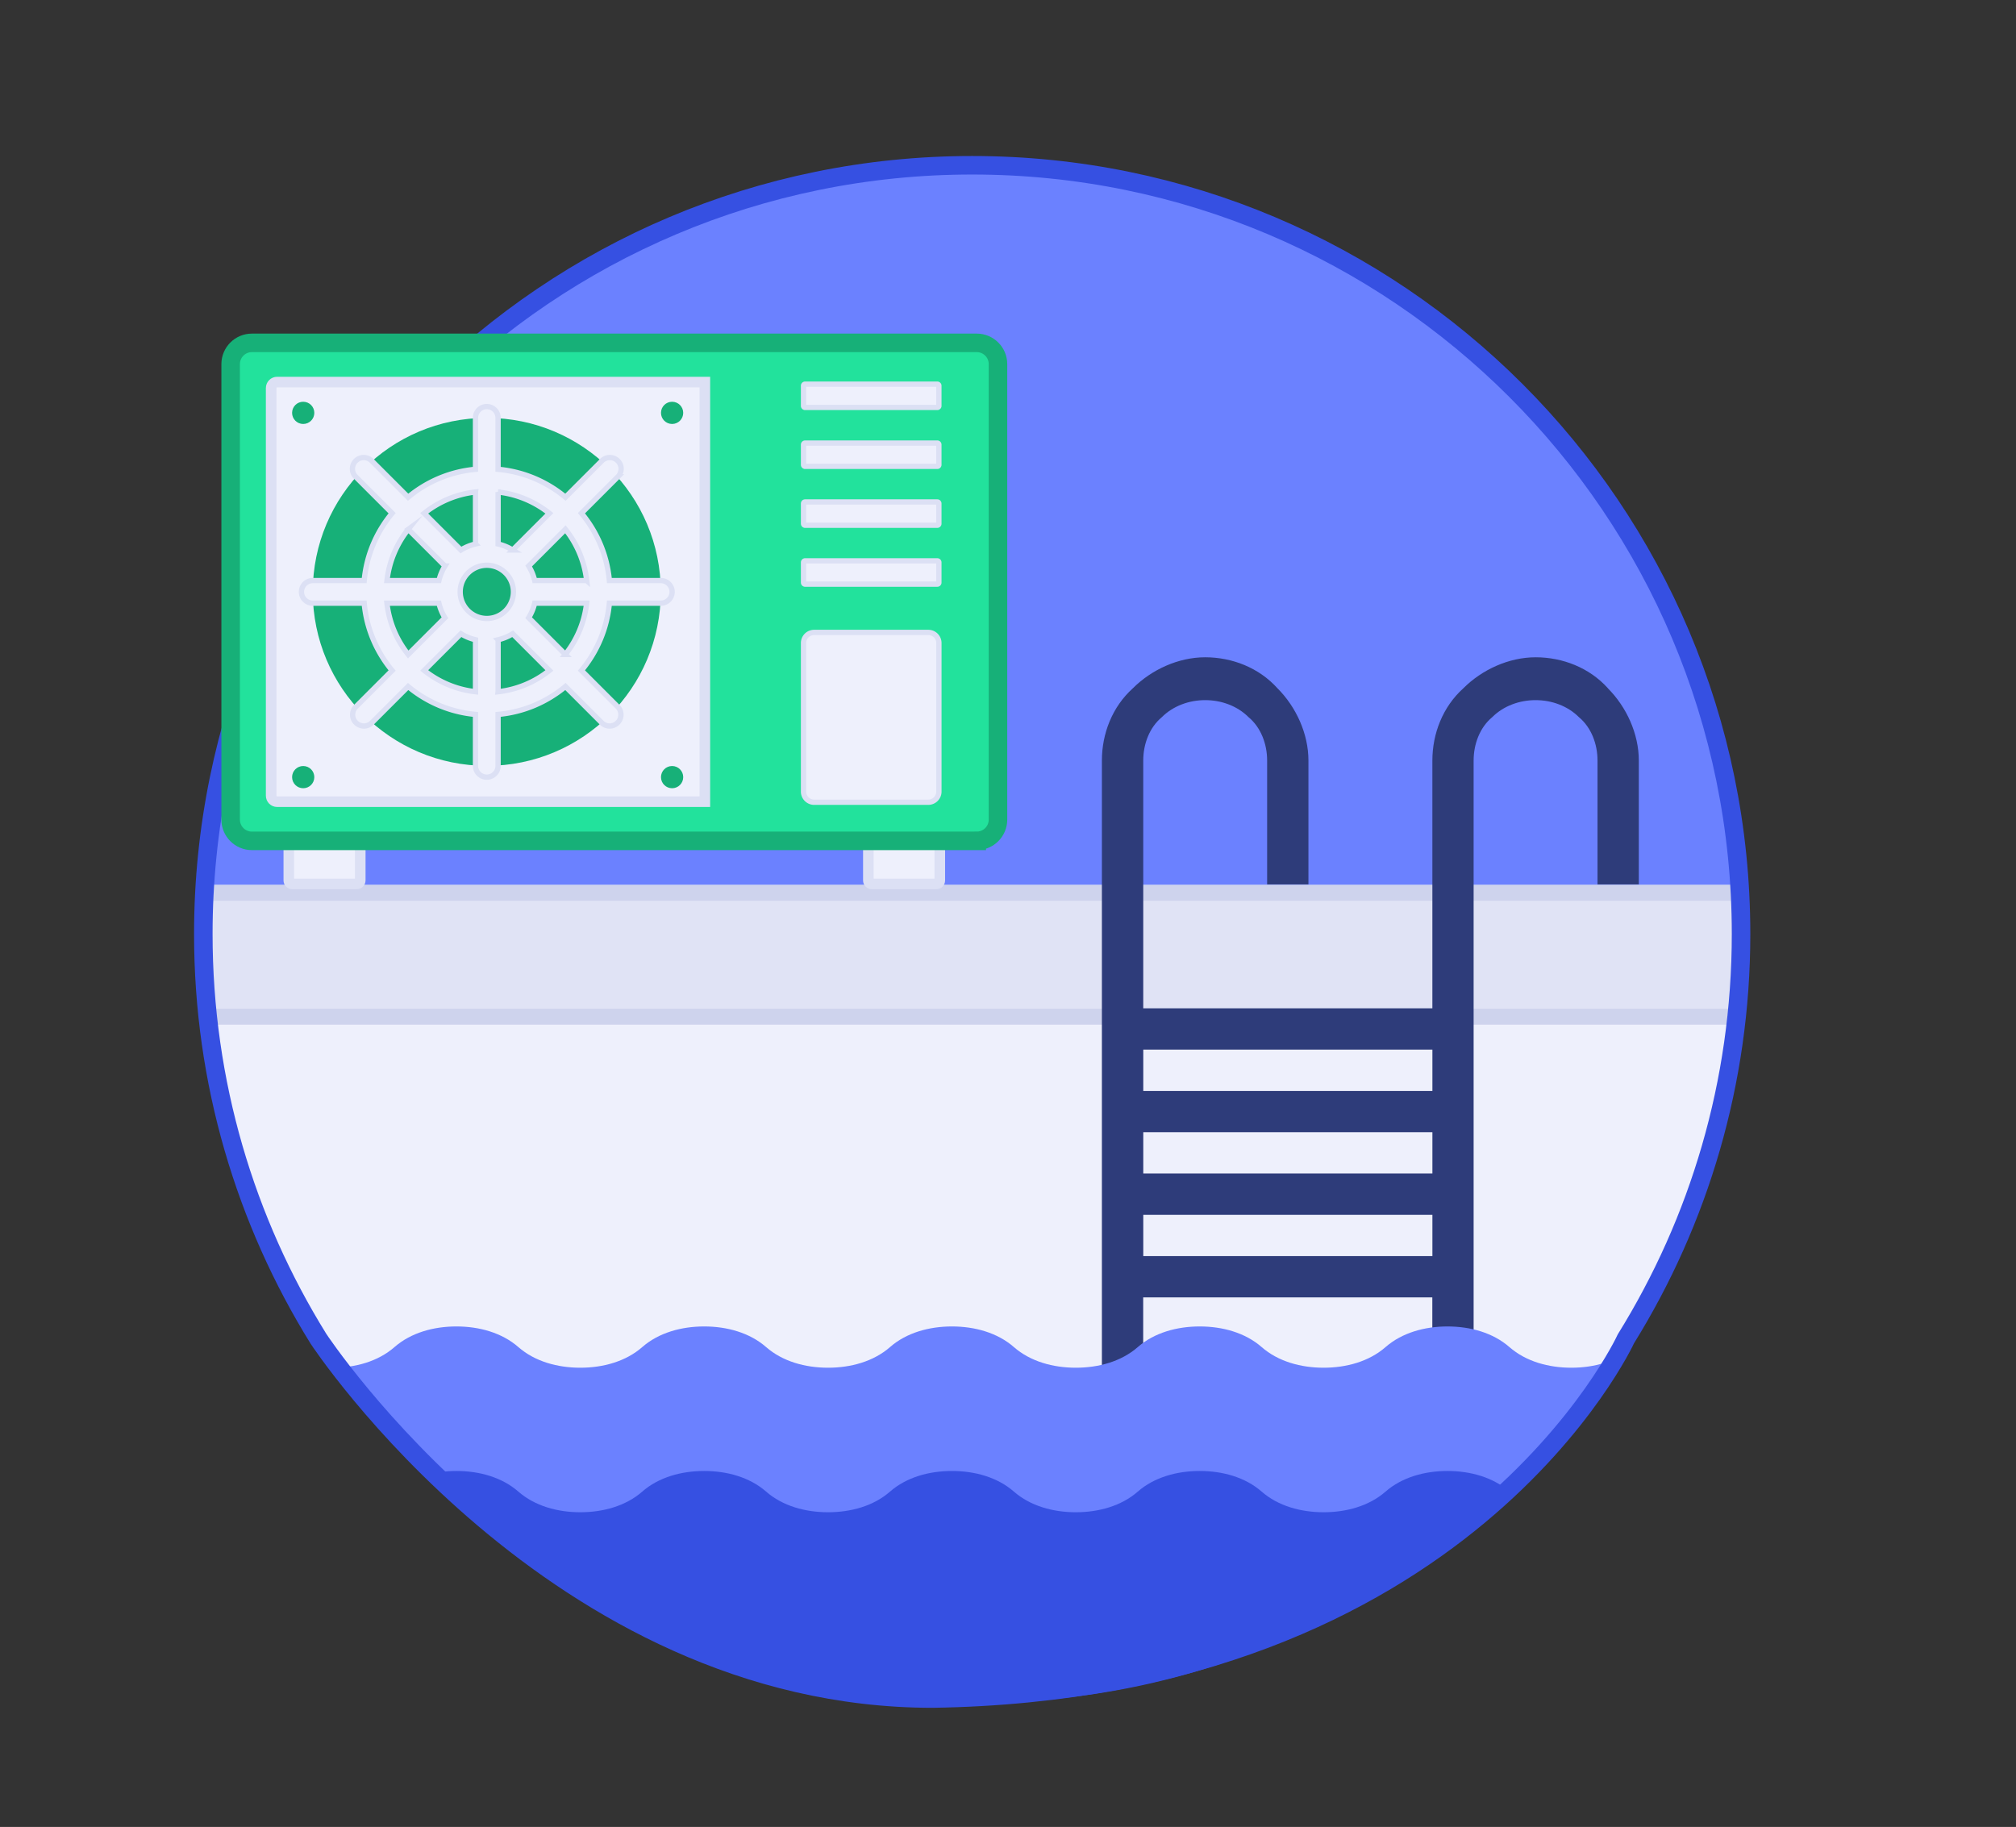 <svg xmlns="http://www.w3.org/2000/svg" viewBox="0 0 761.91 690.58">
  <rect x="0" y="0" width="761.91" height="690.58" fill="#333333" stroke="none"/>
  <defs>
    <clipPath id="a">
      <path fill="none" d="M369.72 53.58c162.92 0 289 132.08 289 295s-126.08 295-289 295-295-132.08-295-295 132.07-295 295-295Z"/>
    </clipPath>
  </defs>
  <path fill="#6b81ff" d="M615.86 505.51c27.57-44.44 43.51-96.85 43.51-152.99 0-160.48-130.1-290.58-290.59-290.58S78.2 192.03 78.2 352.52c0 56.14 15.94 108.55 43.51 152.99 0 0 89.23 136 232.1 136 201.18-3.03 262.04-136 262.04-136Z"/>
  <g fill="none" clip-path="url(#a)">
    <path fill="#eef0fc" stroke="#dce0f4" stroke-miterlimit="10" stroke-width="6" d="M39.72 337.48h640V524.8h-640V337.48Z"/>
    <path fill="#e0e3f5" stroke="#ced3ed" stroke-miterlimit="10" stroke-width="6" d="M39.72 337.48h640v46.83h-640v-46.83Z"/>
    <path fill="#2e3c7a" d="M607.69 260.16c-7.02-7.8-17.17-11.71-27.32-11.71s-20.29 4.68-27.32 11.71c-7.8 7.02-11.71 17.17-11.71 27.32v93.66H432.07v-93.66c0-6.24 2.34-12.49 7.02-16.39 8.59-8.59 24.2-8.59 32.78 0 4.68 3.9 7.02 10.15 7.02 16.39v46.83h15.61v-46.83c0-10.15-4.68-20.29-11.71-27.32-7.02-7.8-17.17-11.71-27.32-11.71s-20.29 4.68-27.32 11.71c-7.8 7.02-11.71 17.17-11.71 27.32v234.15h15.61v-31.22h109.27v31.22h15.61V287.48c0-6.24 2.34-12.49 7.02-16.39 8.59-8.59 24.2-8.59 32.78 0 4.68 3.9 7.02 10.15 7.02 16.39v46.83h15.61v-46.83c0-10.15-4.68-20.29-11.71-27.32Zm-66.34 136.59v15.61H432.08v-15.61h109.27Zm0 31.22v15.61H432.08v-15.61h109.27ZM432.08 474.8v-15.61h109.27v15.61H432.08Z"/>
    <path fill="#6b81ff" d="M640.69 501.39c-8.59 0-17.17 2.34-23.41 7.8-6.24 5.46-14.83 7.8-23.41 7.8s-17.17-2.34-23.41-7.8c-6.24-5.46-14.83-7.8-23.41-7.8s-17.17 2.34-23.41 7.8c-6.24 5.46-14.83 7.8-23.41 7.8s-17.17-2.34-23.41-7.8c-6.24-5.46-14.83-7.8-23.41-7.8s-17.17 2.34-23.41 7.8c-6.24 5.46-14.83 7.8-23.41 7.8s-17.17-2.34-23.41-7.8c-6.24-5.46-14.83-7.8-23.41-7.8s-17.17 2.34-23.41 7.8c-6.24 5.46-14.83 7.8-23.41 7.8s-17.17-2.34-23.41-7.8c-6.24-5.46-14.83-7.8-23.41-7.8s-17.17 2.34-23.41 7.8c-6.24 5.46-14.83 7.8-23.41 7.8s-17.17-2.34-23.41-7.8c-6.24-5.46-14.83-7.8-23.41-7.8s-17.17 2.34-23.41 7.8c-6.24 5.46-14.83 7.8-23.41 7.8s-17.17-2.34-23.41-7.8c-6.24-5.46-14.83-7.8-23.41-7.8s-17.17 2.34-23.41 7.8v109.27h608.78V509.19c-6.24-5.46-14.83-7.8-23.41-7.8Z"/>
    <path fill="#3650e2" d="M640.69 556.02c-8.59 0-17.17 2.34-23.41 7.8-6.24 5.46-14.83 7.8-23.41 7.8s-17.17-2.34-23.41-7.8c-6.24-5.46-14.83-7.8-23.41-7.8s-17.17 2.34-23.41 7.8c-6.24 5.46-14.83 7.8-23.41 7.8s-17.17-2.34-23.41-7.8c-6.24-5.46-14.83-7.8-23.41-7.8s-17.17 2.34-23.41 7.8c-6.24 5.46-14.83 7.8-23.41 7.8s-17.17-2.34-23.41-7.8c-6.24-5.46-14.83-7.8-23.41-7.8s-17.17 2.34-23.41 7.8c-6.24 5.46-14.83 7.8-23.41 7.8s-17.17-2.34-23.41-7.8c-6.24-5.46-14.83-7.8-23.41-7.8s-17.17 2.34-23.41 7.8c-6.24 5.46-14.83 7.8-23.41 7.8s-17.17-2.34-23.41-7.8c-6.24-5.46-14.83-7.8-23.41-7.8s-17.17 2.34-23.41 7.8c-6.24 5.46-14.83 7.8-23.41 7.8s-17.17-2.34-23.41-7.8c-6.24-5.46-14.83-7.8-23.41-7.8s-17.17 2.34-23.41 7.8V688.7h608.78V563.82c-6.24-5.46-14.83-7.8-23.41-7.8Z"/>
  </g>
  <path fill="none" stroke="#3650e2" stroke-miterlimit="10" stroke-width="7" d="M614.49 506.04C642.06 461.6 658 409.19 658 353.05c0-160.48-130.1-290.58-290.59-290.58S76.84 192.56 76.84 353.05c0 56.14 15.94 108.55 43.51 152.99 0 0 89.23 136 232.1 136 201.18-3.03 262.04-136 262.04-136Z"/>
  <path fill="#eef0fc" stroke="#dce0f4" stroke-miterlimit="10" stroke-width="4" d="M134.84 334.11h-24.38c-.73 0-1.31-.59-1.31-1.31v-14.96h27v14.96c0 .73-.59 1.31-1.31 1.31Zm219.03 0h-24.38c-.73 0-1.31-.59-1.31-1.31v-14.96h27v14.96c0 .73-.59 1.31-1.31 1.31Z"/>
  <path fill="#22e29c" stroke="#17b078" stroke-miterlimit="10" stroke-width="7" d="M369.14 317.84H95.2c-4.43 0-8.03-3.6-8.03-8.03V137.63c0-4.43 3.6-8.03 8.03-8.03h273.94c4.43 0 8.03 3.6 8.03 8.03v172.18c0 4.43-3.6 8.03-8.03 8.03Z"/>
  <path fill="#eef0fc" stroke="#dce0f4" stroke-miterlimit="10" stroke-width="4" d="M104.74 144.42c-1.25 0-2.26 1.01-2.26 2.26v154.09c0 1.25 1.01 2.26 2.26 2.26h161.65V144.42H104.74Z"/>
  <circle cx="183.97" cy="223.72" r="65.76" fill="#17b078"/>
  <circle cx="183.96" cy="223.72" r="14.77" fill="#17b078"/>
  <path fill="#eef0fc" stroke="#dce0f4" stroke-miterlimit="10" stroke-width="2" d="M249.74 219.45H230.3c-.88-9.63-4.7-18.42-10.56-25.46l13.75-13.75a4.267 4.267 0 0 0 0-6.04 4.267 4.267 0 0 0-6.04 0l-13.75 13.75c-7.04-5.86-15.83-9.68-25.46-10.56v-19.44c0-2.36-1.91-4.27-4.27-4.27s-4.27 1.91-4.27 4.27v19.44c-9.63.88-18.42 4.7-25.46 10.56l-13.75-13.75a4.267 4.267 0 0 0-6.04 0 4.267 4.267 0 0 0 0 6.04l13.75 13.75c-5.86 7.04-9.68 15.83-10.56 25.46H118.2c-2.36 0-4.27 1.91-4.27 4.27s1.91 4.27 4.27 4.27h19.44c.88 9.63 4.7 18.42 10.56 25.46l-13.75 13.75a4.272 4.272 0 0 0 6.04 6.04l13.75-13.75c7.04 5.86 15.83 9.68 25.46 10.56v19.44c0 2.36 1.91 4.27 4.27 4.27s4.27-1.91 4.27-4.27v-19.44c9.63-.88 18.42-4.7 25.46-10.56l13.75 13.75a4.272 4.272 0 0 0 6.04-6.04l-13.75-13.75c5.86-7.04 9.68-15.83 10.56-25.46h19.44c2.36 0 4.27-1.91 4.27-4.27s-1.91-4.27-4.27-4.27Zm-28.02 0h-19.64a18.54 18.54 0 0 0-2.28-5.5l13.88-13.88a37.822 37.822 0 0 1 8.05 19.39Zm-33.47-33.47c7.28.82 13.94 3.7 19.39 8.05l-13.88 13.88a18.338 18.338 0 0 0-5.51-2.28v-19.65Zm-8.54 0v19.64a18.71 18.71 0 0 0-5.51 2.28l-13.88-13.88a37.822 37.822 0 0 1 19.39-8.05Zm-25.42 14.09 13.88 13.88a18.388 18.388 0 0 0-2.28 5.5h-19.64c.82-7.28 3.7-13.94 8.05-19.39ZM146.24 228h19.64a18.71 18.71 0 0 0 2.28 5.51l-13.88 13.88a37.822 37.822 0 0 1-8.05-19.39Zm33.47 33.47c-7.28-.82-13.94-3.7-19.39-8.05l13.88-13.88c1.68 1.04 3.53 1.82 5.51 2.28v19.65Zm4.27-27.69c-5.55 0-10.06-4.51-10.06-10.06s4.51-10.06 10.06-10.06 10.06 4.51 10.06 10.06-4.51 10.06-10.06 10.06Zm4.27 27.69v-19.64a18.71 18.71 0 0 0 5.51-2.28l13.88 13.88a37.822 37.822 0 0 1-19.39 8.05Zm25.42-14.09-13.88-13.88c1.04-1.68 1.82-3.53 2.28-5.51h19.64c-.82 7.28-3.7 13.94-8.05 19.39Zm140.57-93.37h-49.97c-.33 0-.59-.27-.59-.59v-7.62c0-.33.27-.59.59-.59h49.97c.33 0 .59.27.59.59v7.62c0 .33-.27.59-.59.59Zm0 22.27h-49.97c-.33 0-.59-.27-.59-.59v-7.62c0-.33.27-.59.59-.59h49.97c.33 0 .59.27.59.59v7.62c0 .33-.27.59-.59.59Zm0 22.26h-49.97c-.33 0-.59-.27-.59-.59v-7.62c0-.33.27-.59.59-.59h49.97c.33 0 .59.27.59.59v7.62c0 .33-.27.59-.59.59Zm0 22.26h-49.97c-.33 0-.59-.27-.59-.59v-7.62c0-.33.27-.59.59-.59h49.97c.33 0 .59.27.59.59v7.62c0 .33-.27.59-.59.59Zm-3.42 82.44H307.7a4.02 4.02 0 0 1-4.02-4.02v-56.15c0-2.22 1.8-4.02 4.02-4.02h43.12c2.22 0 4.02 1.8 4.02 4.02v56.15c0 2.22-1.8 4.02-4.02 4.02Z"/>
  <circle cx="114.59" cy="156.06" r="4.2" fill="#17b078"/>
  <circle cx="254.01" cy="156.06" r="4.2" fill="#17b078"/>
  <circle cx="114.59" cy="293.75" r="4.2" fill="#17b078"/>
  <circle cx="254.01" cy="293.75" r="4.2" fill="#17b078"/>
</svg>
